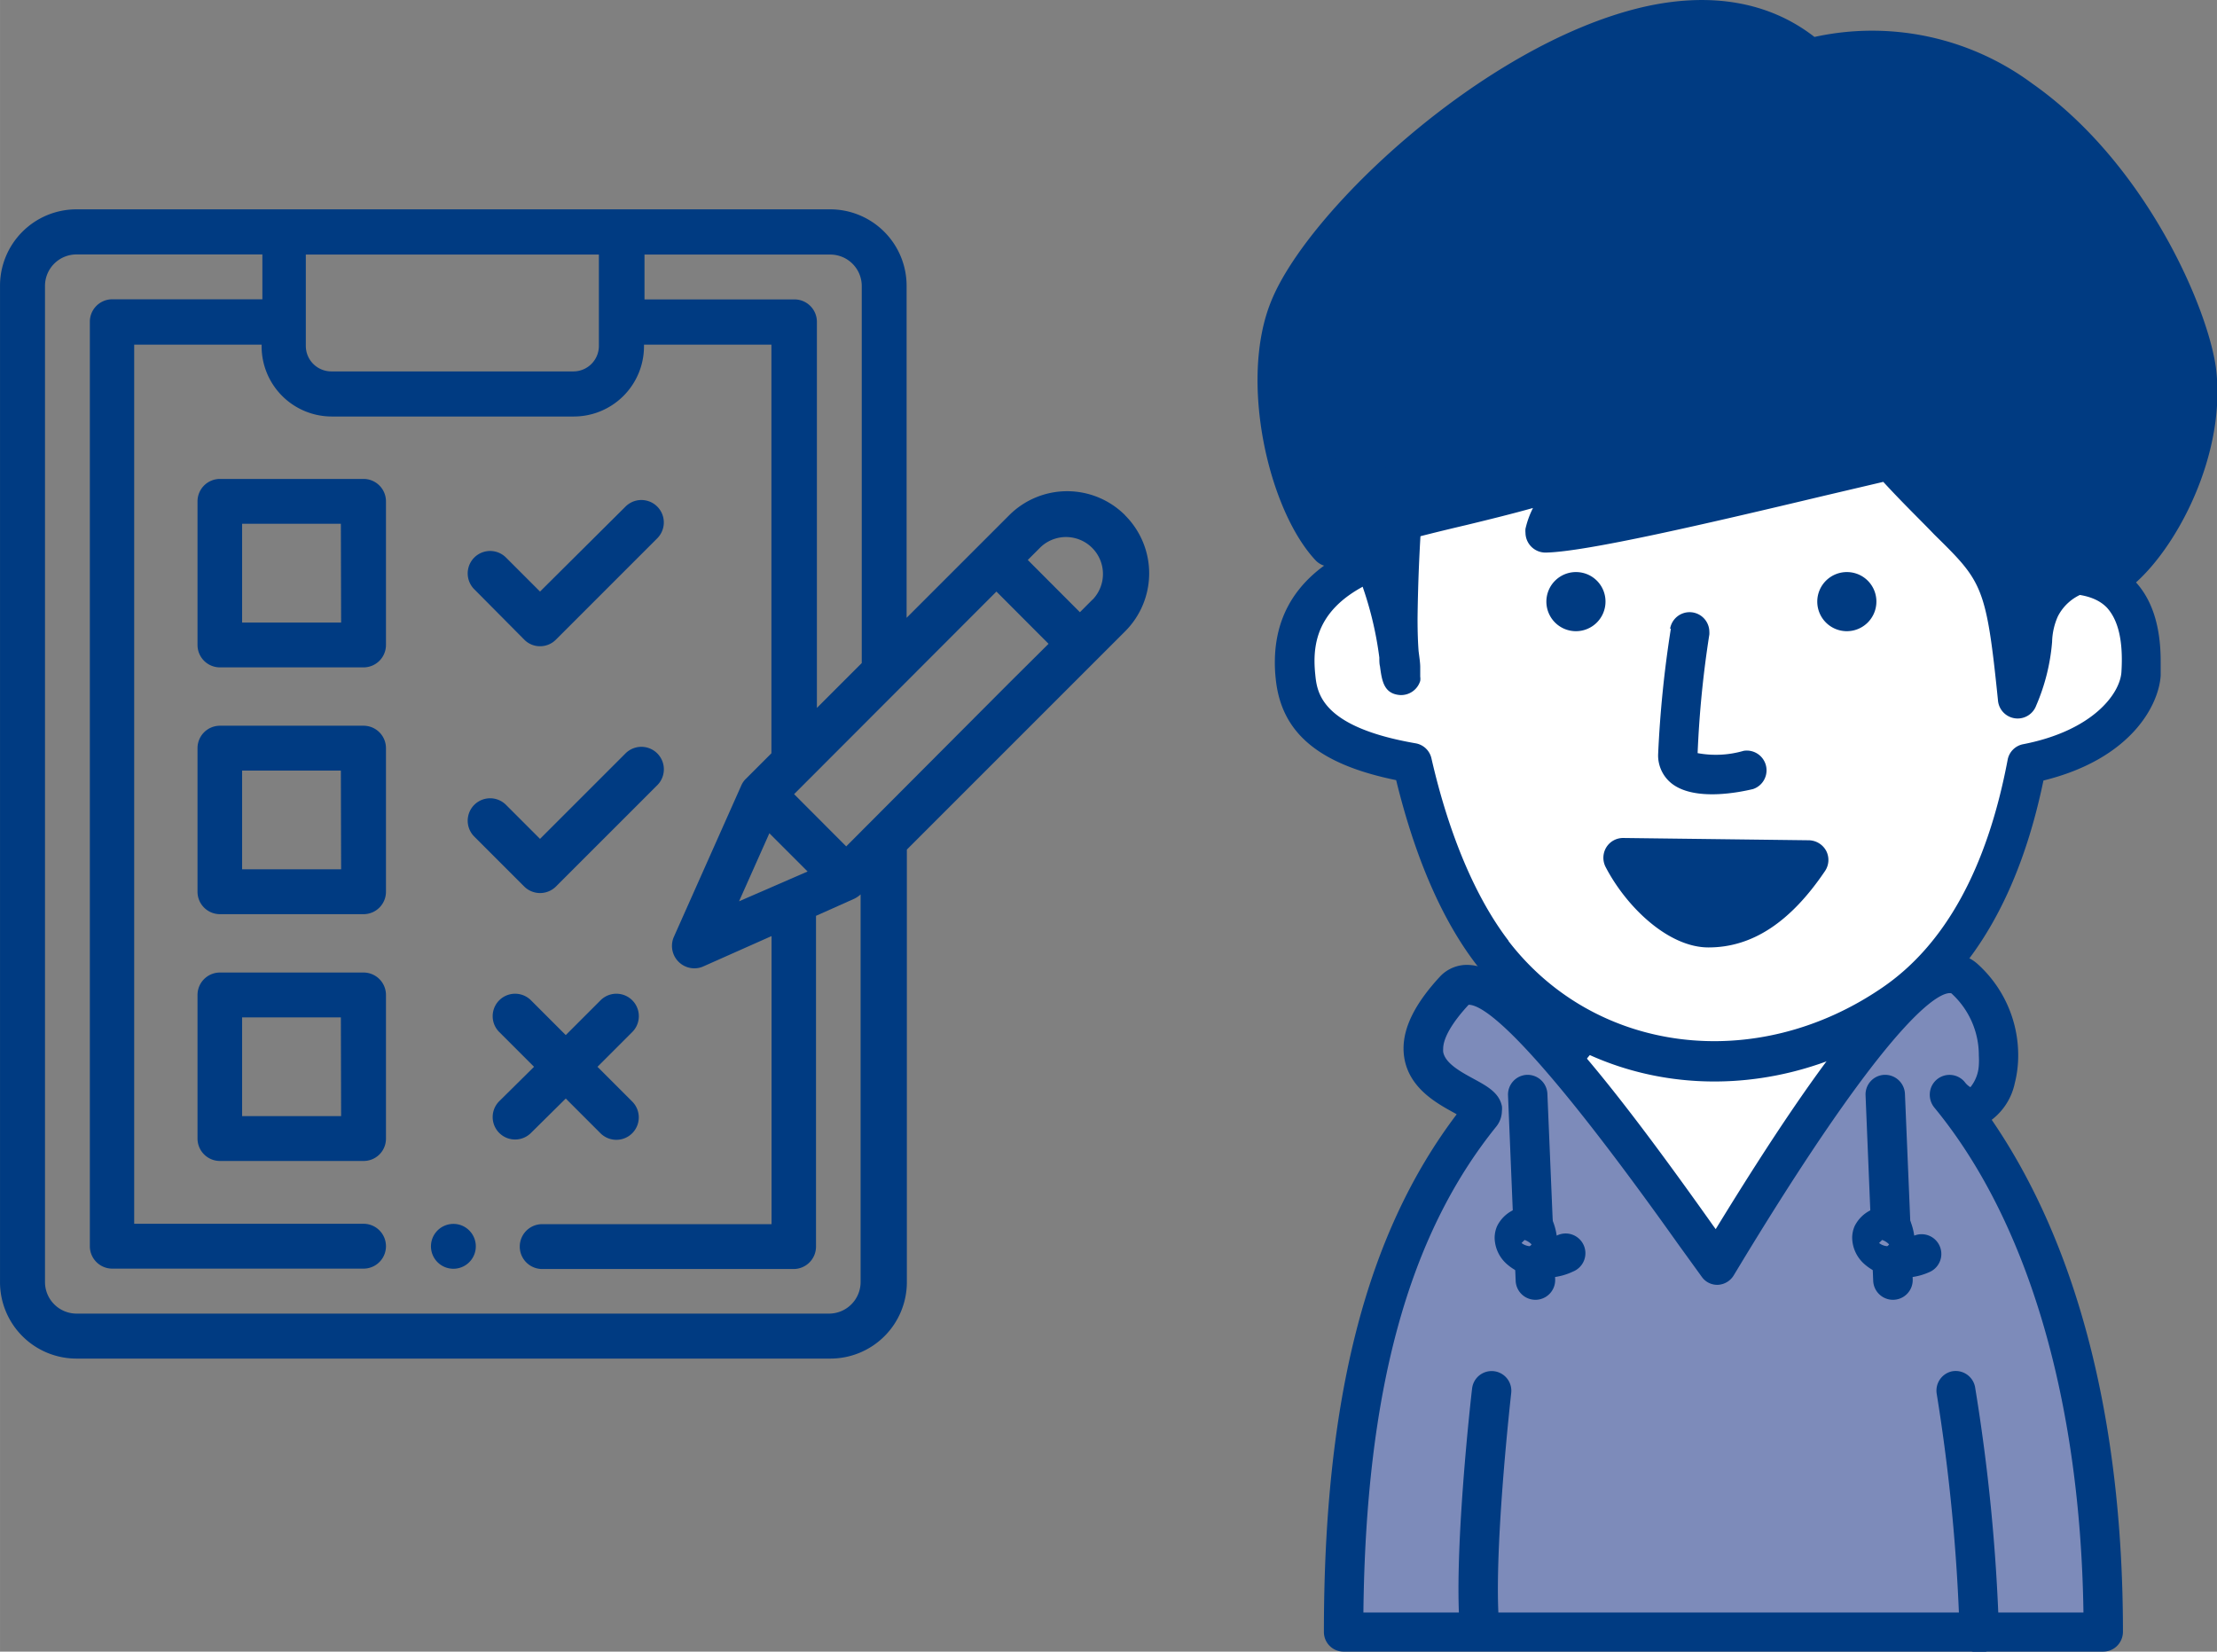 <svg id="レイヤー_1" data-name="レイヤー 1" xmlns="http://www.w3.org/2000/svg" width="61.38mm" height="45.73mm" viewBox="0 0 173.99 129.63">
  <rect x="0" y="0" width="173.99" height="129.63" fill="#808080" stroke="none"/>
  <defs>
    <style>
      .cls-1 {
        fill: #fff;
      }

      .cls-1, .cls-3, .cls-4 {
        isolation: isolate;
      }

      .cls-2, .cls-4 {
        fill: #003b82;
      }

      .cls-3 {
        fill: #7d8bba;
      }
    </style>
  </defs>
  <title>job-bunseki</title>
  <g>
    <g>
      <path class="cls-1" d="M367,471.73H325.49c0-20.24,9.3-36.64,20.77-36.64S367,451.49,367,471.73Z" transform="translate(-211 -359.57)"/>
      <path class="cls-2" d="M323.94,471.73a1.54,1.54,0,0,0,1.55,1.54H367a1.55,1.55,0,0,0,1.55-1.54c0-21.06-10-38.19-22.33-38.19S323.94,450.67,323.94,471.73Zm22.32-35.09c10.32,0,18.74,14.91,19.19,33.54H327.08C327.53,451.55,336,436.64,346.26,436.64Z" transform="translate(-211 -359.57)"/>
    </g>
    <g>
      <path class="cls-3" d="M365.17,436.38c5,4.47,2,13-1.21,9.1,7.8,9.48,12.11,24.2,12.11,42.17H316.46c0-17.79,3.12-31.14,10.79-40.66,1.26-1.56-9.1-2.12-2.12-9.7,3.55-3.86,18.71,19.15,20.63,21.54C348.59,454.23,361.15,432.8,365.17,436.38Z" transform="translate(-211 -359.57)"/>
      <path class="cls-2" d="M363.57,434.47c-3.64.55-9,7-17.92,21.57-.18-.24-.46-.64-.46-.64-8.44-11.88-14.87-19.84-18.83-20.09a2.89,2.89,0,0,0-2.37.93c-1.91,2.07-2.84,3.92-2.84,5.62a4.62,4.62,0,0,0,.06.74c.4,2.41,2.57,3.58,4,4.36l.11.07c-7.08,9.35-10.42,22.28-10.42,40.62a1.54,1.54,0,0,0,1.55,1.55h59.61a1.54,1.54,0,0,0,1.09-.45,1.57,1.57,0,0,0,.46-1.1c0-16.6-3.57-30.37-10.3-40.19a4.88,4.88,0,0,0,1.81-2.87,8.77,8.77,0,0,0,.27-2.17,9.64,9.64,0,0,0-3.2-7.2h0A3.14,3.14,0,0,0,363.57,434.47Zm-17.73,25.94a1.54,1.54,0,0,0,1.24-.77l.75-1.24c12.5-20.56,15.77-21,16.31-20.87h0a6.55,6.55,0,0,1,2.16,4.89,6.06,6.06,0,0,1,0,.75,3,3,0,0,1-.66,1.73,1.48,1.48,0,0,1-.45-.41h0a1.55,1.55,0,0,0-2.74,1,1.59,1.59,0,0,0,.35,1h0c7.36,8.93,11.47,23,11.71,39.64H318c.19-17.37,3.5-29.55,10.42-38.13a2,2,0,0,0,.45-1.24,1.55,1.55,0,0,0,0-.37c-.21-1.05-1.16-1.57-2.17-2.12s-2.29-1.23-2.44-2.15a1.64,1.64,0,0,1,0-.23c0-.84.7-2.06,2-3.46,1.2,0,4.92,2.57,16.45,18.8l1.88,2.6A1.48,1.48,0,0,0,345.84,460.41Z" transform="translate(-211 -359.57)"/>
    </g>
    <path class="cls-2" d="M326.53,468.55c-.07.55-1.53,13.48-.92,19.27a1.55,1.55,0,0,0,3.08-.33c-.58-5.45.9-18.46.91-18.59a1.54,1.54,0,1,0-3.07-.35Z" transform="translate(-211 -359.57)"/>
    <path class="cls-2" d="M364.15,467.21A1.55,1.55,0,0,0,363,469a145.49,145.49,0,0,1,1.79,18.61,1.55,1.55,0,1,0,3.09,0A147.07,147.07,0,0,0,366,468.41,1.55,1.55,0,0,0,364.15,467.21Z" transform="translate(-211 -359.57)"/>
    <g>
      <path class="cls-1" d="M370.49,392.59c.41,3.94.65,8,.72,12.05,2,.08,8.38-1.06,7.81,7.81-.13,2.13-2.39,5.8-8.95,7.08-1.52,8.05-4.7,14.93-10.51,18.88-10.12,6.89-23.88,5.75-31.4-4.05-3-3.84-5-9.14-6.35-14.93-7.51-1.29-8.88-4.09-9.15-6.78s0-7.25,7.52-9.6a49.57,49.57,0,0,1,2.63-15.87c4.46-12.05,10.78-14.51,25.17-14.53C363.75,372.63,369,377.85,370.49,392.59Z" transform="translate(-211 -359.57)"/>
      <path class="cls-2" d="M348,371.11c-14.14,0-21.73,2.34-26.62,15.53A49.82,49.82,0,0,0,318.69,402c-5.06,1.88-7.64,5.07-7.64,9.56a11.4,11.4,0,0,0,.07,1.29c.43,4.25,3.38,6.71,9.45,7.95,1.48,6.05,3.6,11,6.36,14.56,7.82,10.18,22.22,12.06,33.5,4.38,5.44-3.7,9.11-10.08,10.94-18.91,6.87-1.69,9.05-5.9,9.2-8.23,0-.4,0-.78,0-1.15,0-2.74-.68-4.83-2-6.24a7.89,7.89,0,0,0-5.88-2.08c-.1-3.58-.31-7.16-.67-10.65h0C370.37,376.46,364.3,371.08,348,371.11Zm-18.6,62.31c-2.59-3.38-4.69-8.34-6.06-14.33a1.54,1.54,0,0,0-1.24-1.18c-7.46-1.29-7.74-4-7.88-5.42-.27-2.68.21-6,6.44-8a1.55,1.55,0,0,0,1.08-1.45,48.08,48.08,0,0,1,2.54-15.36c4.25-11.46,9.91-13.5,23.73-13.52,14.58,0,19.48,4.31,21,18.55h0c.4,3.9.65,7.91.72,11.92a1.49,1.49,0,0,0,1.48,1.52H372c1.28,0,3.22-.06,4.35,1.11.91,1,1.29,2.66,1.14,5.06-.11,1.7-2.25,4.6-7.71,5.66a1.53,1.53,0,0,0-1.22,1.23c-1.61,8.51-4.92,14.53-9.86,17.89C348.79,443.87,336.19,442.28,329.38,433.42Z" transform="translate(-211 -359.57)"/>
    </g>
    <path class="cls-2" d="M342.13,408.91a87.91,87.91,0,0,0-1,9.88,2.81,2.81,0,0,0,1.06,2.27c1.8,1.42,5.35.69,6.39.44a1.55,1.55,0,0,0-.74-3,7.81,7.81,0,0,1-3.61.18,81.1,81.1,0,0,1,.92-9.31,1.64,1.64,0,0,0,0-.22,1.55,1.55,0,0,0-3.08-.23Z" transform="translate(-211 -359.57)"/>
    <path class="cls-2" d="M337,406.81a2.32,2.32,0,1,1-2.29-2.34A2.31,2.31,0,0,1,337,406.81Z" transform="translate(-211 -359.57)"/>
    <path class="cls-2" d="M358.26,406.81a2.32,2.32,0,1,1-2.29-2.34A2.31,2.31,0,0,1,358.26,406.81Z" transform="translate(-211 -359.57)"/>
    <g>
      <path class="cls-4" d="M353,364.06c-12.2-10.66-37,10.21-40.85,19.76-2.21,5.47-.23,15,3.19,18.66,3.5-2.26,16.15-4.05,19.79-6.15,5.9-3.39-2,.63-3,5,4.49-.07,24.83-5.31,27.08-5.69,8.19,9.06,8.72,6.26,10.06,18.62,1.62-3.94.74-5,1.74-7,.69-1.41,3.07-3.76,5.12-2.16,3.1-1.45,7.94-9.15,7.19-16.23C382.68,382.3,371.77,359.48,353,364.06Z" transform="translate(-211 -359.57)"/>
      <path class="cls-2" d="M339.75,360.17c-12.43,3-26.18,16-29,23.07-2.53,6.23-.19,16.37,3.49,20.3a1.56,1.56,0,0,0,2,.24c1.59-1,6-2.1,9.83-3,1.86-.45,3.64-.89,5.24-1.34a7,7,0,0,0-.59,1.63,1.75,1.75,0,0,0,0,.32,1.57,1.57,0,0,0,1.58,1.55c3.11-.05,12.51-2.23,21.86-4.46l4.64-1.09c1.63,1.77,3,3.08,4,4.13,3.77,3.71,4.08,4,5,13a1.55,1.55,0,0,0,3,.43,15.8,15.8,0,0,0,1.25-5,5.22,5.22,0,0,1,.45-2,3.75,3.75,0,0,1,2-1.8.8.8,0,0,1,.76.18,1.52,1.52,0,0,0,1.6.18c3.74-1.74,8.89-10.16,8.08-17.8-.48-4.53-5.35-16.19-14.43-22.57a21.11,21.11,0,0,0-17.11-3.67C349.83,359.69,345.16,358.88,339.75,360.17Zm-27,29.26a13.48,13.48,0,0,1,.84-5c2.62-6.47,15.7-18.56,26.87-21.22,4.79-1.14,8.66-.45,11.52,2a1.54,1.54,0,0,0,1.38.34,18.19,18.19,0,0,1,15.33,3.06c7.79,5.47,12.69,16.17,13.13,20.37a11.38,11.38,0,0,1,.07,1.31c0,5.53-3.44,11.26-5.8,13a3.85,3.85,0,0,0-2.33-.19,6.71,6.71,0,0,0-4.07,3.41c-.81-3.14-2-4.52-4.8-7.23-1.17-1.15-2.63-2.59-4.5-4.65a1.56,1.56,0,0,0-1.4-.49c-.69.12-2.66.59-5.65,1.3-5.12,1.22-13.72,3.26-18.48,4a17.2,17.2,0,0,1,3.21-3,1.69,1.69,0,0,0,.77-1.35,1.75,1.75,0,0,0-.26-.88c-.25-.36-1-1.13-2.38-.29L334.37,395c-1.56.9-5.38,1.83-9.08,2.74a60.81,60.81,0,0,0-9.5,2.82C314,398,312.76,393.5,312.76,389.43Z" transform="translate(-211 -359.57)"/>
    </g>
    <g>
      <path class="cls-4" d="M317.25,403.58c2.73-3.19,4.26,13,3.64,8.12-.44-3.4.12-14.95,1.25-22,.31-1.91-5.12,3.8-5.12,8.57A28.43,28.43,0,0,0,317.25,403.58Z" transform="translate(-211 -359.57)"/>
      <path class="cls-2" d="M321,388c-1.66.84-5.57,5.71-5.57,10.25V399a25.65,25.65,0,0,0,.27,4.79,1.52,1.52,0,0,0,2,1.17,27.5,27.5,0,0,1,1.55,6.22c0,.22,0,.5.05.68.15,1.1.28,2.15,1.55,2.26a1.57,1.57,0,0,0,1.61-1.11,1.16,1.16,0,0,0,0-.33c0-.12,0-.33,0-.5,0,0,0,0,0,0s0-.14,0-.25c0-.35-.07-.78-.13-1.27-.05-.68-.08-1.49-.08-2.52A136.34,136.34,0,0,1,323.67,390a2.87,2.87,0,0,0,0-.39,1.77,1.77,0,0,0-.72-1.46A1.8,1.8,0,0,0,321,388Zm-2.5,12.13c0-.37,0-.72,0-1v-.83a9.51,9.51,0,0,1,1.47-4.49c-.29,2.73-.52,5.67-.66,8.42a2.51,2.51,0,0,0-.35-.31,1.85,1.85,0,0,0-.42-.11C318.56,401.2,318.54,400.65,318.54,400.15Z" transform="translate(-211 -359.57)"/>
    </g>
    <g>
      <line class="cls-3" x1="119.89" y1="85.91" x2="120.5" y2="100.47"/>
      <path class="cls-2" d="M330.83,443.93a1.55,1.55,0,0,0-1.48,1.61l.6,14.56a1.55,1.55,0,0,0,3.1-.13l-.61-14.56A1.56,1.56,0,0,0,330.83,443.93Z" transform="translate(-211 -359.57)"/>
    </g>
    <g>
      <path class="cls-3" d="M333.81,458c-3.46,1.58-5.54-2.23-2.47-2.09a3.88,3.88,0,0,1,.31,2.05c-.55,0-1,.32-1.48.34" transform="translate(-211 -359.57)"/>
      <path class="cls-2" d="M328.49,455.81a2.31,2.31,0,0,0-.19.93,2.81,2.81,0,0,0,.91,2,4,4,0,0,0,1.53.87,1.68,1.68,0,0,1-.48.2l.69-.16a4.92,4.92,0,0,0,3.5-.28,1.55,1.55,0,1,0-1.28-2.82h0a4.94,4.94,0,0,0-.41-1.39,1.55,1.55,0,0,0-1.31-.84A2.74,2.74,0,0,0,328.49,455.81Zm2.16,1.08a1.33,1.33,0,0,1,.55.35.62.62,0,0,1-.15.14,1.2,1.2,0,0,1-.64-.25Z" transform="translate(-211 -359.57)"/>
    </g>
    <g>
      <line class="cls-3" x1="147.95" y1="85.91" x2="148.56" y2="100.47"/>
      <path class="cls-2" d="M358.89,443.93a1.54,1.54,0,0,0-1.48,1.61l.6,14.56a1.55,1.55,0,0,0,3.1-.13l-.61-14.56A1.56,1.56,0,0,0,358.89,443.93Z" transform="translate(-211 -359.57)"/>
    </g>
    <g>
      <path class="cls-3" d="M361.87,458c-3.46,1.58-5.54-2.23-2.47-2.09a3.88,3.88,0,0,1,.31,2.05c-.55,0-1,.32-1.48.34" transform="translate(-211 -359.57)"/>
      <path class="cls-2" d="M356.55,455.81a2.31,2.31,0,0,0-.19.93,2.81,2.81,0,0,0,.91,2,4,4,0,0,0,1.53.87,1.68,1.68,0,0,1-.48.2l.69-.16a4.92,4.92,0,0,0,3.5-.28,1.55,1.55,0,0,0-1.28-2.82h0a4.94,4.94,0,0,0-.41-1.39,1.55,1.55,0,0,0-1.31-.84A2.75,2.75,0,0,0,356.55,455.81Zm2.16,1.08a1.33,1.33,0,0,1,.55.35.62.62,0,0,1-.15.14,1.2,1.2,0,0,1-.64-.25Z" transform="translate(-211 -359.57)"/>
    </g>
    <g>
      <path class="cls-4" d="M338.38,426.89c1.42,2.75,4.25,5.49,6.7,5.49,2.71,0,5.29-1.46,7.87-5.31Z" transform="translate(-211 -359.57)"/>
      <path class="cls-2" d="M337.06,426.08a1.58,1.58,0,0,0-.06,1.52c1.63,3.15,4.93,6.33,8.08,6.33,3.46,0,6.45-2,9.15-6a1.55,1.55,0,0,0,.09-1.58,1.58,1.58,0,0,0-1.35-.83l-14.57-.18A1.55,1.55,0,0,0,337.06,426.08Zm4.33,2.39,8.37.11a6.25,6.25,0,0,1-4.68,2.25C344,430.83,342.62,429.85,341.39,428.47Z" transform="translate(-211 -359.57)"/>
    </g>
  </g>
  <g>
    <path class="cls-2" d="M246.58,455.63a1.76,1.76,0,1,0,1.24.51,1.74,1.74,0,0,0-1.24-.51Zm0,0" transform="translate(-211 -359.57)"/>
    <path class="cls-2" d="M299.29,400a6.43,6.43,0,0,0-9.08,0l-8.06,8.06V382a6,6,0,0,0-6-6H217a6,6,0,0,0-6,6V460.2a6,6,0,0,0,6,6h59.17a6,6,0,0,0,6-6V426.25l17.14-17.14a6.43,6.43,0,0,0,0-9.08Zm-20.66-18v29.61l-3.52,3.52V384.83a1.76,1.76,0,0,0-1.76-1.76H261.58v-3.52h14.58a2.47,2.47,0,0,1,2.47,2.46ZM269,430.31l2.38-5.34,3,3Zm-11-50.76v7.17a2,2,0,0,1-2,2h-19a2,2,0,0,1-2-2v-7.17Zm18.11,83.12H217a2.48,2.48,0,0,1-2.47-2.47V382a2.47,2.47,0,0,1,2.47-2.46h14.59v3.52H219.81a1.76,1.76,0,0,0-1.76,1.76v72.56a1.76,1.76,0,0,0,1.76,1.76h19.72a1.76,1.76,0,0,0,0-3.52h-18v-69h10v.13a5.51,5.51,0,0,0,5.5,5.51h19a5.51,5.51,0,0,0,5.51-5.51v-.13h10v32.07l-2,2a1.67,1.67,0,0,0-.36.52l-5.29,11.88a1.76,1.76,0,0,0,1.61,2.48,1.71,1.71,0,0,0,.72-.16l5.33-2.37v22.61h-18a1.76,1.76,0,0,0,0,3.52h19.73a1.76,1.76,0,0,0,1.76-1.76V431.45l3-1.34a2.1,2.1,0,0,0,.5-.34V460.2a2.48,2.48,0,0,1-2.47,2.47Zm14.08-49.49L277.41,426l-4.09-4.1L289.2,406l4.09,4.1Zm6.56-6.56-1,1-4.09-4.1,1-1a2.9,2.9,0,0,1,4.1,4.1Zm0,0" transform="translate(-211 -359.57)"/>
    <path class="cls-2" d="M239.53,397.16H228.26a1.76,1.76,0,0,0-1.76,1.76v11.27a1.76,1.76,0,0,0,1.76,1.76h11.27a1.76,1.76,0,0,0,1.76-1.76V398.92a1.76,1.76,0,0,0-1.76-1.76Zm-1.76,11.27H230v-7.75h7.75Zm0,0" transform="translate(-211 -359.57)"/>
    <path class="cls-2" d="M239.53,416.53H228.26a1.76,1.76,0,0,0-1.76,1.76v11.27a1.76,1.76,0,0,0,1.76,1.76h11.27a1.76,1.76,0,0,0,1.76-1.76V418.29a1.76,1.76,0,0,0-1.76-1.76Zm-1.76,11.27H230v-7.75h7.75Zm0,0" transform="translate(-211 -359.57)"/>
    <path class="cls-2" d="M239.53,435.9H228.26a1.76,1.76,0,0,0-1.76,1.76v11.27a1.76,1.76,0,0,0,1.76,1.76h11.27a1.75,1.75,0,0,0,1.76-1.76V437.66a1.76,1.76,0,0,0-1.76-1.76Zm-1.76,11.27H230v-7.75h7.75Zm0,0" transform="translate(-211 -359.57)"/>
    <path class="cls-2" d="M252.14,409.77a1.72,1.72,0,0,0,1.24.52,1.74,1.74,0,0,0,1.25-.52l7.95-7.95a1.76,1.76,0,0,0-2.49-2.49L253.38,406l-2.67-2.67a1.76,1.76,0,0,0-2.49,2.49Zm0,0" transform="translate(-211 -359.57)"/>
    <path class="cls-2" d="M252.14,429.15a1.77,1.77,0,0,0,2.49,0l7.95-7.95a1.76,1.76,0,0,0-2.49-2.5l-6.71,6.71-2.67-2.67a1.76,1.76,0,0,0-2.49,2.49Zm0,0" transform="translate(-211 -359.57)"/>
    <path class="cls-2" d="M255.4,445.79l2.73,2.73a1.77,1.77,0,0,0,1.25.51,1.76,1.76,0,0,0,1.24-3l-2.73-2.73,2.73-2.73a1.76,1.76,0,0,0-2.49-2.49l-2.73,2.73-2.73-2.73a1.76,1.76,0,0,0-2.49,2.49l2.73,2.73L250.18,446a1.76,1.76,0,0,0,2.49,2.49Zm0,0" transform="translate(-211 -359.57)"/>
  </g>
</svg>
